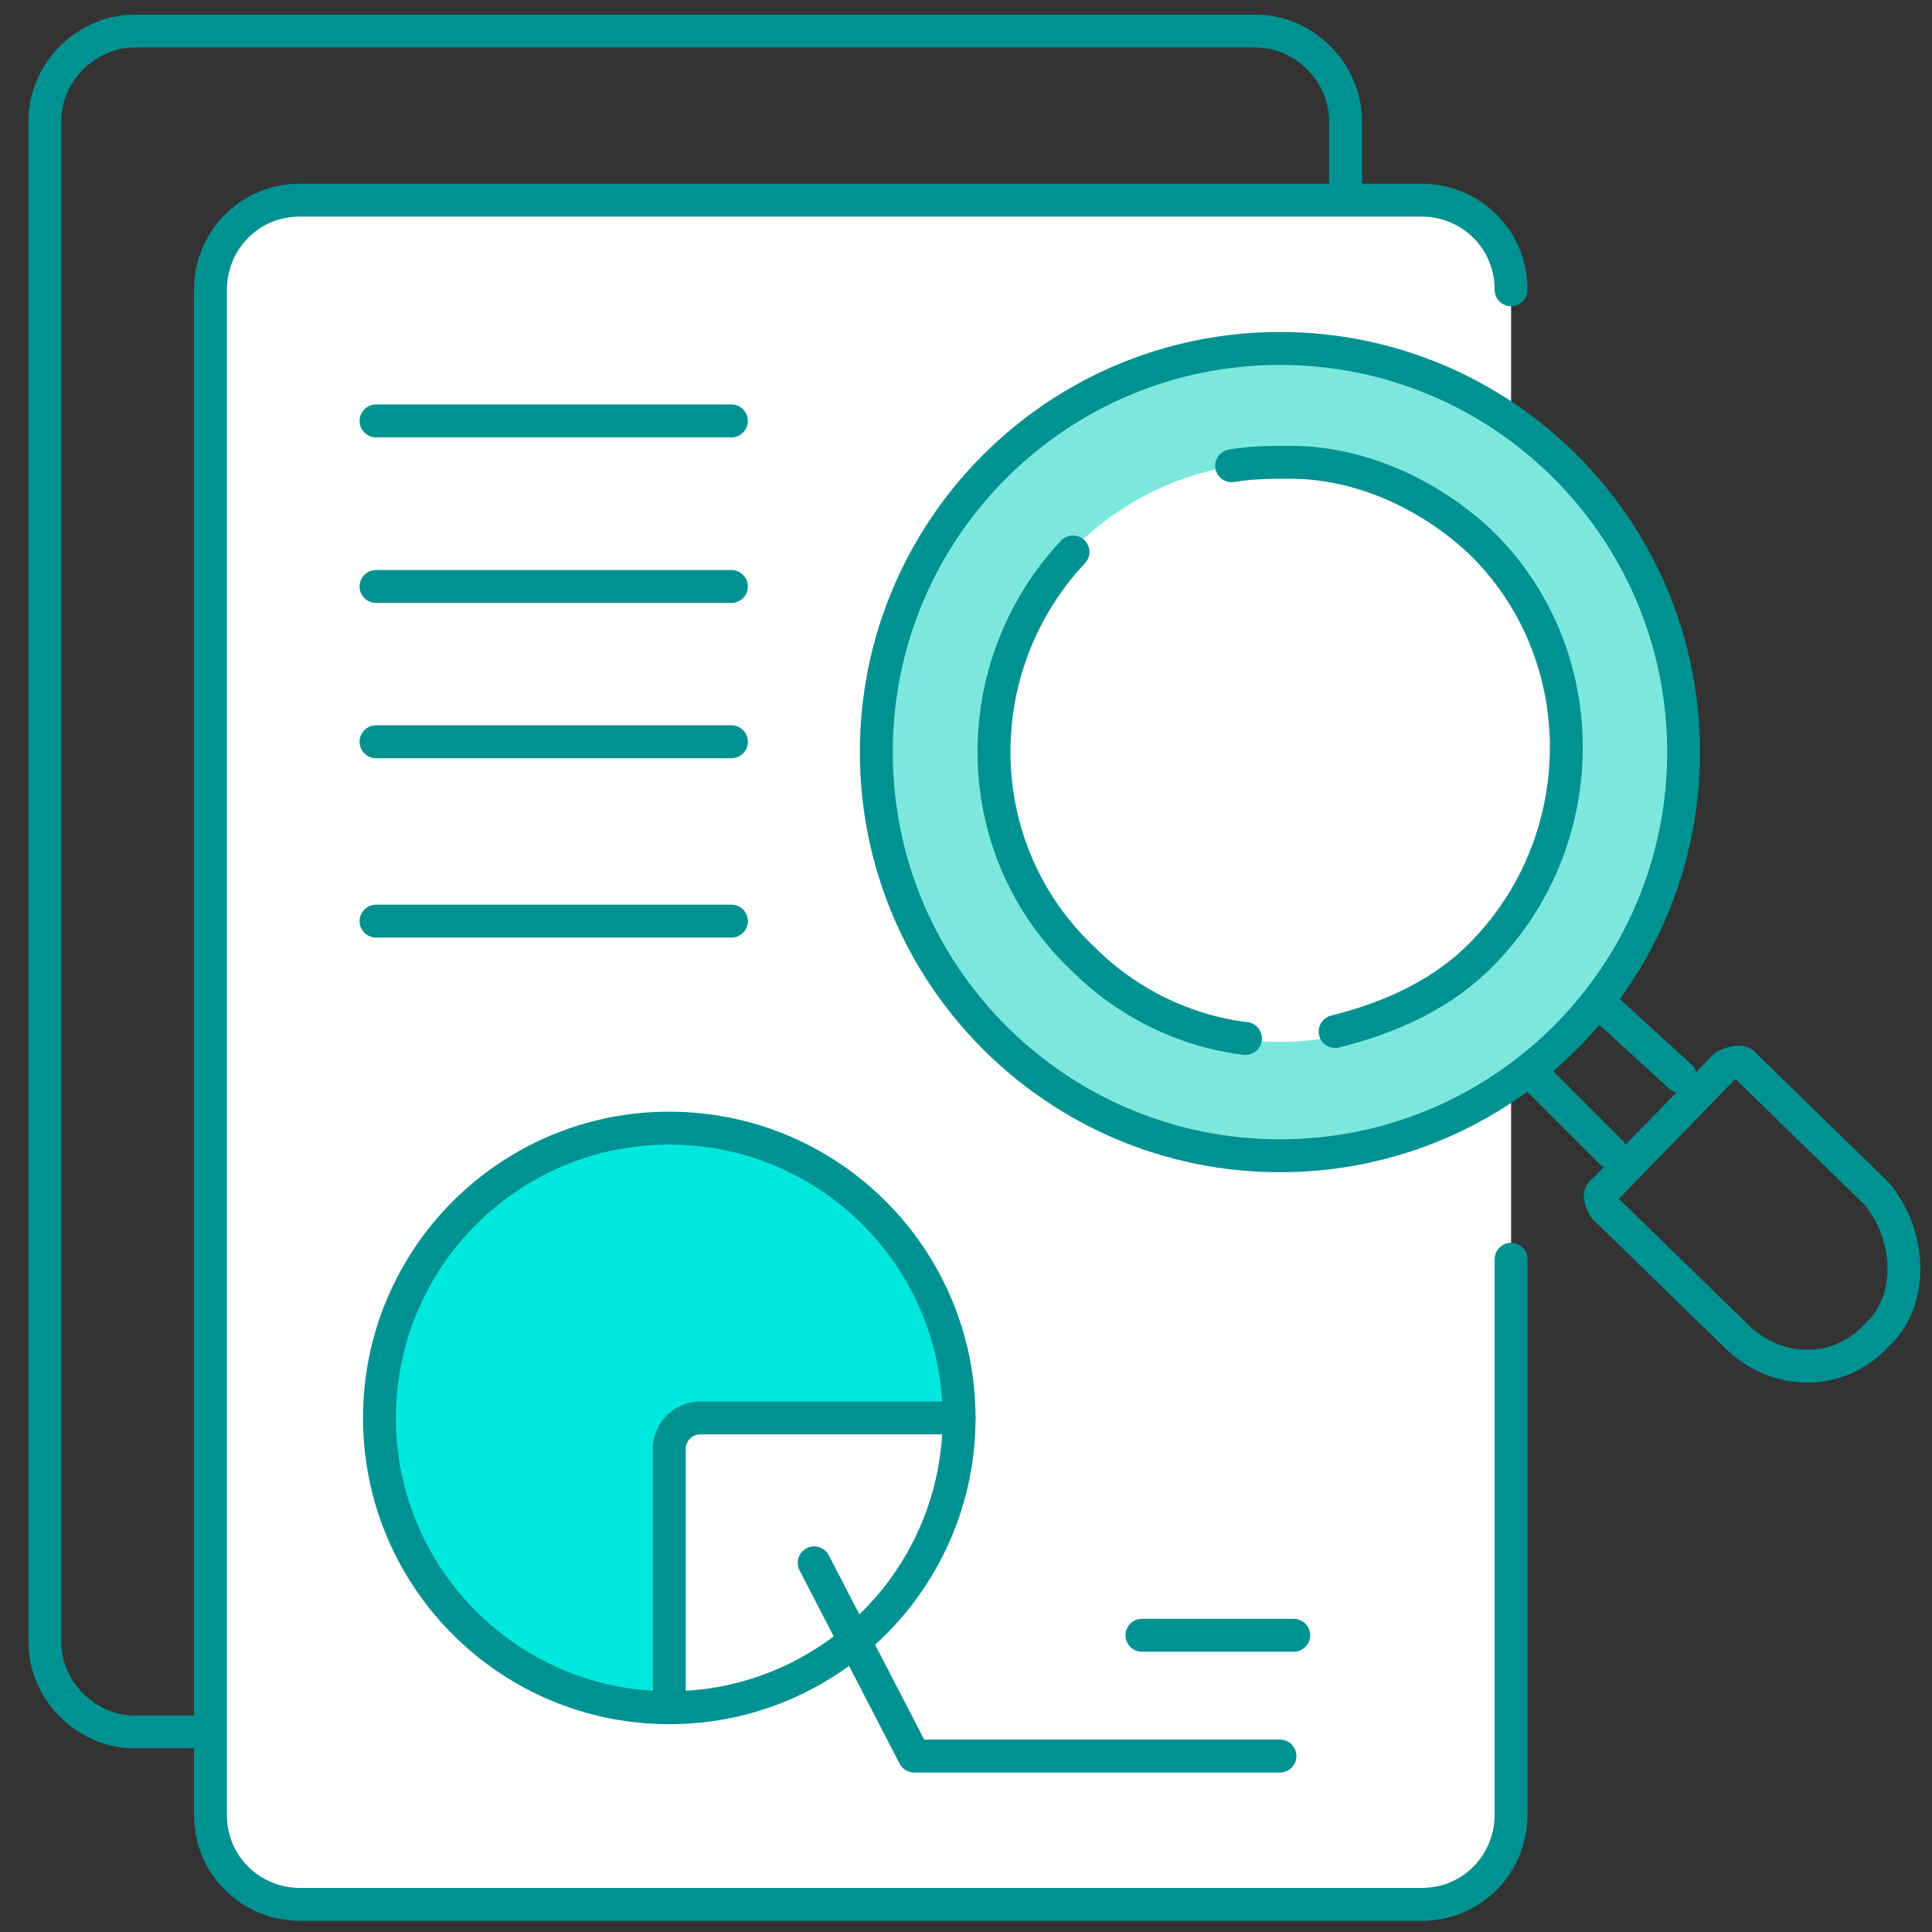 <svg width="64" height="64" viewBox="0 0 64 64" fill="none" xmlns="http://www.w3.org/2000/svg">
<rect x="0" y="0" width="64" height="64" fill="#333333" stroke="none"/>
<path d="M41.714 57.371H4.457C2.857 57.371 1.486 56 1.486 54.4V4C1.486 2.4 2.857 1.029 4.457 1.029H41.6C43.2 1.029 44.572 2.4 44.572 4V54.4C44.572 56 43.314 57.371 41.714 57.371Z" stroke="#009191" stroke-width="1.09" stroke-linecap="round" stroke-linejoin="round"/>
<path d="M47.086 62.971H9.943C8.343 62.971 6.971 61.6 6.971 60V9.714C6.971 8.114 8.343 6.743 9.943 6.743H47.086C48.685 6.743 50.057 8.114 50.057 9.714V60.114C50.057 61.714 48.685 62.971 47.086 62.971Z" fill="white"/>
<path d="M50.057 41.714V60.114C50.057 61.714 48.8 63.086 47.086 63.086H9.943C8.343 63.086 6.971 61.829 6.971 60.114V9.6C6.971 8 8.228 6.629 9.943 6.629H47.086C48.685 6.629 50.057 7.886 50.057 9.6" stroke="#009191" stroke-width="1.09" stroke-linecap="round" stroke-linejoin="round"/>
<path d="M42.4 38.286C49.785 38.286 55.772 32.299 55.772 24.914C55.772 17.53 49.785 11.543 42.4 11.543C35.015 11.543 29.029 17.53 29.029 24.914C29.029 32.299 35.015 38.286 42.4 38.286Z" fill="#7CE8DD" stroke="#009191" stroke-width="1.09" stroke-linecap="round" stroke-linejoin="round"/>
<path d="M42.4 34.514C47.702 34.514 52 30.216 52 24.914C52 19.612 47.702 15.314 42.4 15.314C37.098 15.314 32.8 19.612 32.8 24.914C32.8 30.216 37.098 34.514 42.4 34.514Z" fill="white"/>
<path d="M62.171 44.229C60.914 45.6 58.857 45.6 57.486 44.229L53.143 40C53.028 39.772 52.914 39.543 53.143 39.429L57.143 35.314C57.371 35.2 57.714 35.086 57.828 35.314L62.171 39.543C63.314 40.914 63.428 43.086 62.171 44.229Z" stroke="#009191" stroke-width="1.09" stroke-linecap="round" stroke-linejoin="round"/>
<path d="M50.743 35.543L53.371 38.172" stroke="#009191" stroke-width="1.09" stroke-linecap="round" stroke-linejoin="round"/>
<path d="M53.029 33.257L55.657 35.657" stroke="#009191" stroke-width="1.09" stroke-linecap="round" stroke-linejoin="round"/>
<path d="M40.8 15.428C41.486 15.314 42.057 15.314 42.743 15.314C45.028 15.314 47.314 16.343 49.028 17.943C52.8 21.6 52.8 27.657 49.257 31.428C47.886 32.914 46.057 33.714 44.228 34.171" stroke="#009191" stroke-width="1.09" stroke-linecap="round" stroke-linejoin="round"/>
<path d="M41.257 34.4C39.314 34.171 37.372 33.257 35.886 31.771C32 28.114 32 22.057 35.543 18.286" stroke="#009191" stroke-width="1.09" stroke-linecap="round" stroke-linejoin="round"/>
<path d="M12.457 13.943H24.229" stroke="#009191" stroke-width="1.09" stroke-linecap="round" stroke-linejoin="round"/>
<path d="M12.457 19.428H24.229" stroke="#009191" stroke-width="1.09" stroke-linecap="round" stroke-linejoin="round"/>
<path d="M12.457 24.572H24.229" stroke="#009191" stroke-width="1.09" stroke-linecap="round" stroke-linejoin="round"/>
<path d="M12.457 30.514H24.229" stroke="#009191" stroke-width="1.09" stroke-linecap="round" stroke-linejoin="round"/>
<path d="M22.171 56.571C27.473 56.571 31.771 52.273 31.771 46.971C31.771 41.669 27.473 37.371 22.171 37.371C16.869 37.371 12.571 41.669 12.571 46.971C12.571 52.273 16.869 56.571 22.171 56.571Z" fill="#00E8DD"/>
<path d="M31.771 46.971H23.2C22.628 46.971 22.171 47.429 22.171 48V56.571L25.6 56L28.914 53.943L30.743 51.543L31.771 48.686V46.971Z" fill="white"/>
<path d="M22.171 56.571C27.473 56.571 31.771 52.273 31.771 46.971C31.771 41.669 27.473 37.371 22.171 37.371C16.869 37.371 12.571 41.669 12.571 46.971C12.571 52.273 16.869 56.571 22.171 56.571Z" stroke="#009191" stroke-width="1.09" stroke-linecap="round" stroke-linejoin="round"/>
<path d="M31.771 46.971H23.2C22.628 46.971 22.171 47.429 22.171 48V56.571" stroke="#009191" stroke-width="1.09" stroke-linecap="round" stroke-linejoin="round"/>
<path d="M26.971 51.772L30.285 58.172H42.4" stroke="#009191" stroke-width="1.09" stroke-linecap="round" stroke-linejoin="round"/>
<path d="M37.829 54.171H42.857" stroke="#009191" stroke-width="1.09" stroke-linecap="round" stroke-linejoin="round"/>
</svg>
